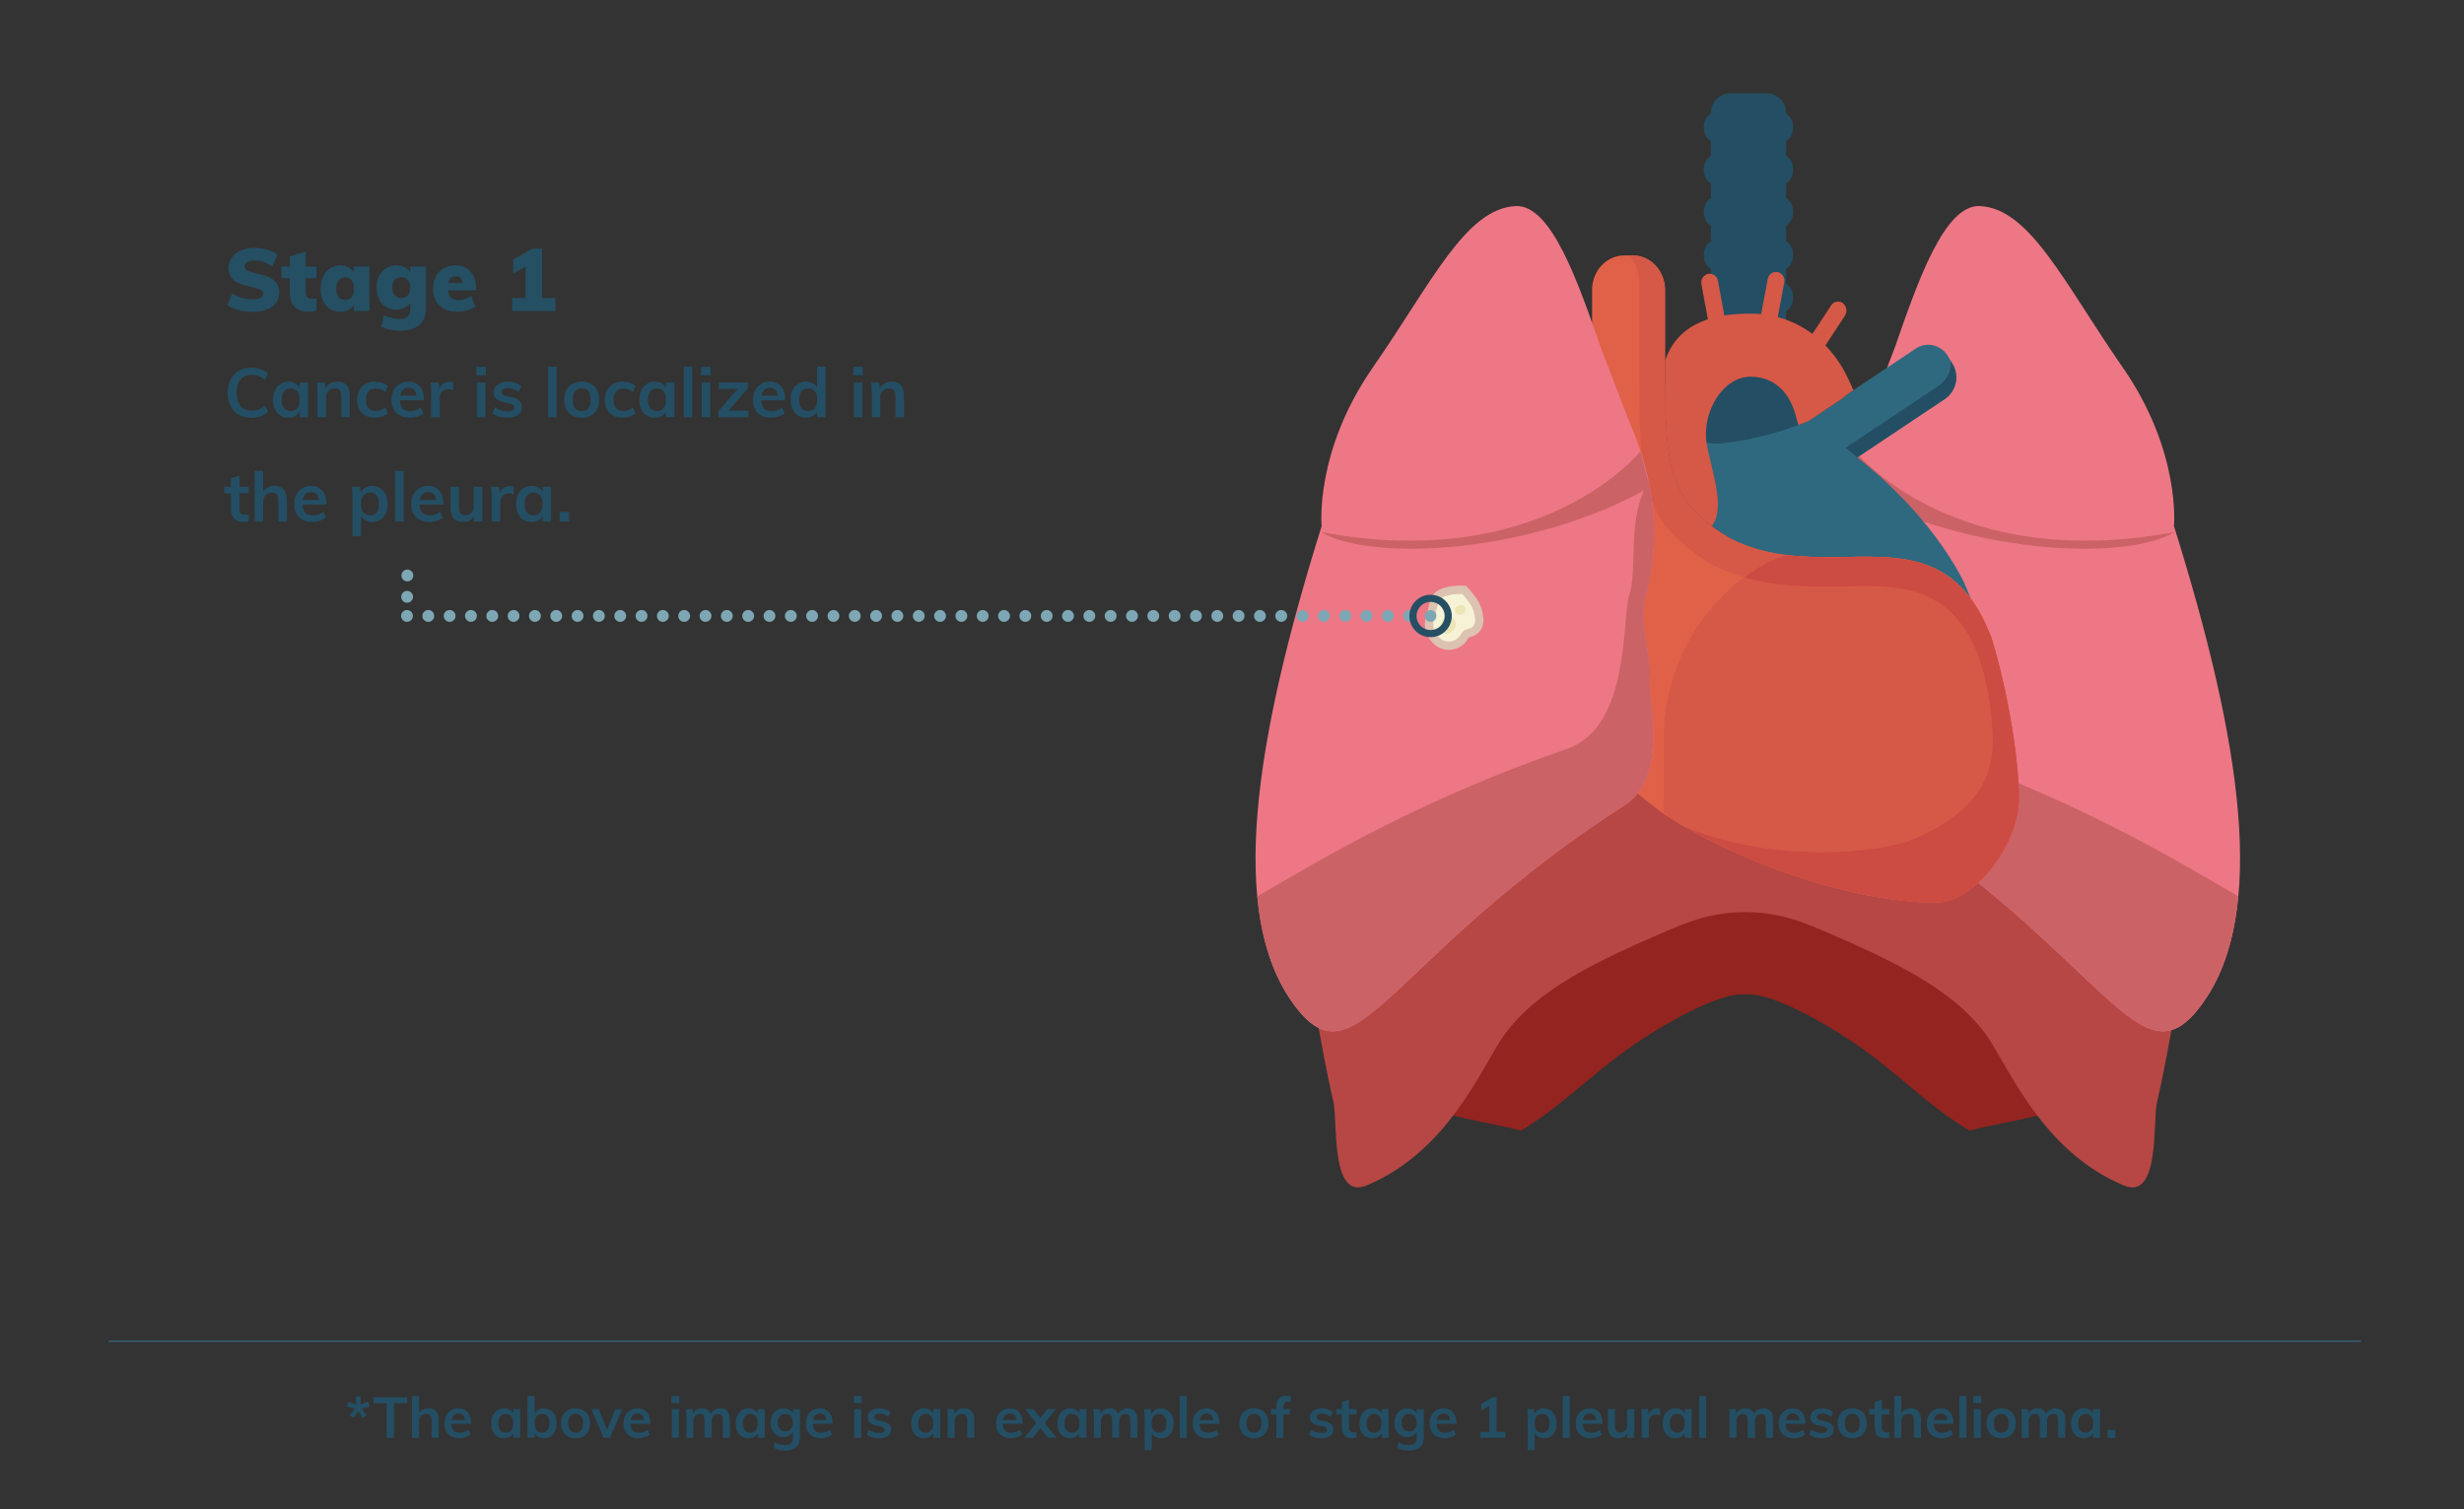 <svg xmlns="http://www.w3.org/2000/svg" id="Layer_1" x="0" y="0" viewBox="0 0 1040 637" xml:space="preserve"><rect x="0" y="0" width="1040" height="637" fill="#333333" stroke="none"/> <style> .st0{fill:#244e63}.st2{fill:#254f63}.st3{fill:#7da7b5}.st6{fill:#ed7785}.st7{fill:#cb6266}.st8{fill:#d65847}.st14{fill:#ece5b6} </style> <path class="st0" d="m149.306 598.544-1.704-1.248 2.208-2.712-3.407-.937.672-2.016 3.264 1.248-.168-3.504h2.112l-.168 3.479 3.288-1.224.647 2.016-3.384.912 2.208 2.736-1.729 1.248-1.92-2.929-1.919 2.931zM163.172 606.848v-14.544h-5.568v-2.544h14.28v2.544h-5.593v14.544h-3.119zM185.167 599.407v7.44h-3v-7.296c0-.96-.185-1.66-.552-2.101-.368-.439-.937-.659-1.704-.659-.912 0-1.648.292-2.208.876-.561.584-.84 1.355-.84 2.315v6.864h-2.977v-17.664h2.977v7.296c.415-.655.968-1.164 1.655-1.523.688-.36 1.456-.54 2.305-.54 2.895.001 4.344 1.665 4.344 4.992zM198.858 600.943h-8.353c.064 1.296.388 2.253.973 2.868.584.616 1.451.924 2.604.924 1.328 0 2.56-.432 3.696-1.296l.864 2.064c-.576.464-1.284.836-2.124 1.116-.841.279-1.692.42-2.557.42-1.983 0-3.544-.561-4.68-1.681-1.137-1.119-1.704-2.655-1.704-4.607 0-1.232.248-2.328.744-3.288s1.191-1.708 2.088-2.244c.896-.536 1.912-.804 3.048-.804 1.664 0 2.979.54 3.948 1.62.968 1.079 1.452 2.563 1.452 4.451v.457zm-7.284-3.66c-.504.473-.828 1.156-.972 2.053h5.64c-.096-.912-.372-1.6-.828-2.064-.456-.464-1.084-.696-1.884-.696-.801-.001-1.452.235-1.956.707zM219.569 594.727v12.12h-2.951v-1.944c-.369.672-.896 1.196-1.584 1.572-.688.376-1.473.564-2.353.564-1.056 0-1.992-.256-2.808-.769-.816-.512-1.448-1.239-1.896-2.184s-.672-2.04-.672-3.288.229-2.355.684-3.324c.456-.968 1.093-1.72 1.908-2.256.816-.536 1.744-.804 2.784-.804.88 0 1.664.188 2.353.563.688.376 1.215.9 1.584 1.572v-1.824h2.951zm-3.768 8.928c.544-.688.816-1.655.816-2.903 0-1.28-.272-2.265-.816-2.952s-1.32-1.032-2.328-1.032c-.992 0-1.764.356-2.316 1.068-.552.712-.827 1.7-.827 2.964 0 1.248.275 2.208.827 2.88.553.672 1.332 1.008 2.341 1.008.991-.001 1.759-.344 2.303-1.033zM232.397 595.195c.808.521 1.436 1.253 1.884 2.196.448.944.673 2.04.673 3.288s-.229 2.356-.685 3.324-1.088 1.716-1.896 2.244c-.809.527-1.732.792-2.772.792-.896 0-1.692-.192-2.388-.576-.696-.384-1.221-.92-1.572-1.608v1.992h-2.952v-17.664h2.977v7.368c.367-.672.896-1.196 1.584-1.572.688-.376 1.472-.563 2.352-.563 1.055 0 1.988.26 2.795.779zm-1.284 8.437c.544-.704.816-1.688.816-2.952 0-1.248-.272-2.212-.816-2.892-.544-.681-1.319-1.021-2.328-1.021-1.008 0-1.784.345-2.327 1.032-.545.688-.816 1.664-.816 2.928 0 1.28.271 2.26.816 2.94.543.68 1.327 1.02 2.352 1.02.991 0 1.759-.351 2.303-1.055zM239.708 606.271c-.936-.512-1.656-1.244-2.16-2.196-.504-.951-.756-2.067-.756-3.348 0-1.279.252-2.396.756-3.348s1.225-1.684 2.16-2.196c.936-.512 2.02-.768 3.252-.768 1.216 0 2.288.256 3.216.768.928.513 1.645 1.244 2.148 2.196s.756 2.068.756 3.348c0 1.28-.252 2.396-.756 3.348s-1.221 1.685-2.148 2.196c-.928.513-2 .769-3.216.769-1.233 0-2.317-.256-3.252-.769zm5.568-2.58c.535-.663.804-1.651.804-2.964 0-1.296-.272-2.283-.816-2.964-.544-.68-1.312-1.02-2.304-1.02-1.008 0-1.784.34-2.328 1.02-.544.681-.815 1.668-.815 2.964 0 1.312.268 2.301.804 2.964.536.664 1.308.996 2.315.996 1.024 0 1.804-.332 2.34-.996zM259.743 594.752h2.976l-5.304 12.096h-2.616l-5.231-12.096h3.144l3.48 8.688 3.551-8.688zM274.451 600.943h-8.353c.064 1.296.388 2.253.973 2.868.584.616 1.451.924 2.604.924 1.328 0 2.56-.432 3.696-1.296l.864 2.064c-.576.464-1.284.836-2.124 1.116-.841.279-1.692.42-2.557.42-1.983 0-3.544-.561-4.68-1.681-1.137-1.119-1.704-2.655-1.704-4.607 0-1.232.248-2.328.744-3.288s1.191-1.708 2.088-2.244c.896-.536 1.912-.804 3.048-.804 1.664 0 2.979.54 3.948 1.62.968 1.079 1.452 2.563 1.452 4.451v.457zm-7.284-3.66c-.504.473-.828 1.156-.972 2.053h5.64c-.096-.912-.372-1.6-.828-2.064-.456-.464-1.084-.696-1.884-.696-.801-.001-1.452.235-1.956.707zM283.379 589.231h3.336v2.952h-3.336v-2.952zm.191 17.617v-12.12h2.977v12.12h-2.977zM307.072 595.651c.672.824 1.008 2.076 1.008 3.756v7.44h-3v-7.344c0-.96-.155-1.652-.468-2.076-.312-.424-.828-.636-1.548-.636-.832 0-1.484.292-1.956.876s-.708 1.388-.708 2.412v6.768h-3v-7.344c0-.944-.164-1.632-.492-2.064-.328-.432-.844-.647-1.548-.647-.832 0-1.488.292-1.968.876-.48.584-.72 1.388-.72 2.412v6.768h-2.977v-8.688c0-1.279-.063-2.424-.191-3.432h2.808l.216 1.92c.352-.72.86-1.271 1.524-1.656.663-.384 1.428-.575 2.292-.575 1.855 0 3.063.768 3.624 2.304.384-.72.932-1.284 1.644-1.692.712-.407 1.508-.611 2.388-.611 1.376-.002 2.4.41 3.072 1.233zM322.798 594.727v12.12h-2.951v-1.944c-.369.672-.896 1.196-1.584 1.572-.688.376-1.473.564-2.353.564-1.056 0-1.992-.256-2.808-.769-.816-.512-1.448-1.239-1.896-2.184s-.672-2.04-.672-3.288.229-2.355.684-3.324c.456-.968 1.093-1.72 1.908-2.256.816-.536 1.744-.804 2.784-.804.88 0 1.664.188 2.353.563.688.376 1.215.9 1.584 1.572v-1.824h2.951zm-3.768 8.928c.544-.688.816-1.655.816-2.903 0-1.28-.272-2.265-.816-2.952s-1.32-1.032-2.328-1.032c-.992 0-1.764.356-2.316 1.068-.552.712-.827 1.7-.827 2.964 0 1.248.275 2.208.827 2.88.553.672 1.332 1.008 2.341 1.008.99-.001 1.759-.344 2.303-1.033zM337.658 594.727v11.736c0 1.888-.52 3.319-1.56 4.296-1.04.976-2.568 1.464-4.584 1.464-1.872 0-3.521-.393-4.944-1.176l.48-2.28c1.472.769 2.936 1.152 4.392 1.152 2.16 0 3.24-1.072 3.24-3.216v-2.4c-.368.656-.904 1.188-1.608 1.596s-1.496.612-2.376.612c-1.056 0-1.996-.252-2.819-.756-.824-.504-1.465-1.216-1.921-2.136-.455-.92-.684-1.973-.684-3.156 0-1.185.229-2.236.684-3.156.456-.92 1.097-1.632 1.921-2.136.823-.504 1.764-.756 2.819-.756.896 0 1.692.188 2.389.563.695.376 1.228.9 1.596 1.572v-1.824h2.975zm-3.828 8.449c.568-.656.853-1.561.853-2.712 0-1.152-.28-2.056-.84-2.712-.561-.656-1.345-.984-2.353-.984-.992 0-1.772.328-2.34.984-.568.656-.852 1.56-.852 2.712 0 1.151.283 2.056.852 2.712.567.656 1.348.983 2.34.983s1.772-.327 2.34-.983zM351.414 600.943h-8.353c.064 1.296.388 2.253.973 2.868.584.616 1.451.924 2.604.924 1.328 0 2.56-.432 3.696-1.296l.864 2.064c-.576.464-1.284.836-2.124 1.116-.841.279-1.692.42-2.557.42-1.983 0-3.544-.561-4.68-1.681-1.137-1.119-1.704-2.655-1.704-4.607 0-1.232.248-2.328.744-3.288s1.191-1.708 2.088-2.244c.896-.536 1.912-.804 3.048-.804 1.664 0 2.979.54 3.948 1.62.968 1.079 1.452 2.563 1.452 4.451v.457zm-7.284-3.66c-.504.473-.828 1.156-.972 2.053h5.64c-.096-.912-.372-1.6-.828-2.064-.456-.464-1.084-.696-1.884-.696-.801-.001-1.453.235-1.956.707zM360.34 589.231h3.336v2.952h-3.336v-2.952zm.192 17.617v-12.12h2.977v12.12h-2.977zM365.86 605.504l.84-2.112c1.296.96 2.776 1.44 4.44 1.44.72 0 1.275-.12 1.668-.36.392-.24.588-.576.588-1.008 0-.368-.136-.66-.408-.876s-.736-.404-1.392-.564l-2.017-.456c-2.208-.479-3.312-1.607-3.312-3.384 0-.735.208-1.388.624-1.956.416-.567 1-1.012 1.752-1.332.752-.319 1.624-.479 2.616-.479.863 0 1.695.132 2.496.396.8.264 1.504.645 2.111 1.14l-.888 2.04c-1.216-.896-2.464-1.344-3.744-1.344-.688 0-1.224.129-1.607.384-.385.257-.576.608-.576 1.057 0 .352.115.632.348.84.231.208.628.384 1.188.528l2.063.456c1.2.271 2.076.691 2.628 1.26s.828 1.308.828 2.22c0 1.12-.448 2.008-1.344 2.664-.896.656-2.12.984-3.672.984-2.19-.002-3.934-.515-5.23-1.538zM396.843 594.727v12.12h-2.951v-1.944c-.369.672-.896 1.196-1.584 1.572-.688.376-1.473.564-2.353.564-1.056 0-1.992-.256-2.808-.769-.816-.512-1.448-1.239-1.896-2.184s-.672-2.04-.672-3.288.229-2.355.684-3.324c.456-.968 1.093-1.72 1.908-2.256.816-.536 1.744-.804 2.784-.804.88 0 1.664.188 2.353.563.688.376 1.215.9 1.584 1.572v-1.824h2.951zm-3.767 8.928c.544-.688.816-1.655.816-2.903 0-1.28-.272-2.265-.816-2.952s-1.32-1.032-2.328-1.032c-.992 0-1.764.356-2.316 1.068-.552.712-.827 1.7-.827 2.964 0 1.248.275 2.208.827 2.88.553.672 1.332 1.008 2.341 1.008.99-.001 1.759-.344 2.303-1.033zM411.262 599.407v7.44h-3v-7.296c0-.96-.185-1.66-.552-2.101-.368-.439-.937-.659-1.704-.659-.912 0-1.648.292-2.208.876-.561.584-.84 1.355-.84 2.315v6.864h-2.977v-8.688c0-1.279-.063-2.424-.191-3.432h2.808l.216 1.992c.416-.735.98-1.304 1.692-1.704.712-.399 1.516-.6 2.412-.6 2.896.002 4.344 1.666 4.344 4.993zM431.637 600.943h-8.353c.064 1.296.388 2.253.973 2.868.584.616 1.451.924 2.604.924 1.328 0 2.56-.432 3.696-1.296l.864 2.064c-.576.464-1.284.836-2.124 1.116-.841.279-1.692.42-2.557.42-1.983 0-3.544-.561-4.68-1.681-1.137-1.119-1.704-2.655-1.704-4.607 0-1.232.248-2.328.744-3.288s1.191-1.708 2.088-2.244c.896-.536 1.912-.804 3.048-.804 1.664 0 2.979.54 3.948 1.62.968 1.079 1.452 2.563 1.452 4.451v.457zm-7.284-3.66c-.504.473-.828 1.156-.972 2.053h5.64c-.096-.912-.372-1.6-.828-2.064-.456-.464-1.084-.696-1.884-.696-.801-.001-1.452.235-1.956.707zM440.918 600.607l5.088 6.24h-3.576l-3.264-4.104-3.265 4.104h-3.552l5.088-6.24-4.775-5.88h3.552l2.952 3.769 2.952-3.769h3.575l-4.775 5.88zM458.554 594.727v12.12h-2.951v-1.944c-.369.672-.896 1.196-1.584 1.572-.688.376-1.473.564-2.353.564-1.056 0-1.992-.256-2.808-.769-.816-.512-1.448-1.239-1.896-2.184s-.672-2.04-.672-3.288.229-2.355.684-3.324c.456-.968 1.093-1.72 1.908-2.256.816-.536 1.744-.804 2.784-.804.88 0 1.664.188 2.353.563.688.376 1.215.9 1.584 1.572v-1.824h2.951zm-3.767 8.928c.544-.688.816-1.655.816-2.903 0-1.28-.272-2.265-.816-2.952s-1.32-1.032-2.328-1.032c-.992 0-1.764.356-2.316 1.068-.552.712-.827 1.7-.827 2.964 0 1.248.275 2.208.827 2.88.553.672 1.332 1.008 2.341 1.008.99-.001 1.759-.344 2.303-1.033zM479.069 595.651c.672.824 1.008 2.076 1.008 3.756v7.44h-3v-7.344c0-.96-.155-1.652-.468-2.076-.312-.424-.828-.636-1.548-.636-.832 0-1.484.292-1.956.876s-.708 1.388-.708 2.412v6.768h-3v-7.344c0-.944-.164-1.632-.492-2.064-.328-.432-.844-.647-1.548-.647-.832 0-1.488.292-1.968.876-.48.584-.72 1.388-.72 2.412v6.768h-2.977v-8.688c0-1.279-.063-2.424-.191-3.432h2.808l.216 1.92c.352-.72.86-1.271 1.524-1.656.663-.384 1.428-.575 2.292-.575 1.855 0 3.063.768 3.624 2.304.384-.72.932-1.284 1.644-1.692.712-.407 1.508-.611 2.388-.611 1.376-.002 2.4.41 3.072 1.233zM492.806 595.22c.808.536 1.439 1.288 1.896 2.256.456.969.685 2.076.685 3.324s-.225 2.344-.673 3.288-1.076 1.672-1.884 2.184c-.808.513-1.74.769-2.796.769-.88 0-1.664-.188-2.352-.564-.688-.376-1.217-.9-1.584-1.572v7.128h-2.977v-13.872c0-1.279-.063-2.424-.191-3.432h2.808l.24 2.088c.319-.752.84-1.34 1.56-1.764s1.552-.636 2.496-.636c1.04-.001 1.964.266 2.772.803zm-1.26 8.46c.544-.672.816-1.632.816-2.88 0-1.264-.272-2.252-.816-2.964s-1.312-1.068-2.304-1.068c-1.024 0-1.809.345-2.352 1.032-.545.688-.816 1.672-.816 2.952 0 1.264.271 2.235.816 2.916.543.68 1.319 1.02 2.327 1.02 1.009-.001 1.785-.337 2.329-1.008zM497.913 606.848v-17.664h2.977v17.664h-2.977zM514.684 600.943h-8.353c.064 1.296.388 2.253.973 2.868.584.616 1.451.924 2.604.924 1.328 0 2.56-.432 3.696-1.296l.864 2.064c-.576.464-1.284.836-2.124 1.116-.841.279-1.692.42-2.557.42-1.983 0-3.544-.561-4.68-1.681-1.137-1.119-1.704-2.655-1.704-4.607 0-1.232.248-2.328.744-3.288s1.191-1.708 2.088-2.244c.896-.536 1.912-.804 3.048-.804 1.664 0 2.979.54 3.948 1.62.968 1.079 1.452 2.563 1.452 4.451v.457zm-7.284-3.66c-.504.473-.828 1.156-.972 2.053h5.64c-.096-.912-.372-1.6-.828-2.064-.456-.464-1.084-.696-1.884-.696-.801-.001-1.452.235-1.956.707zM526.047 606.271c-.936-.512-1.656-1.244-2.16-2.196-.504-.951-.756-2.067-.756-3.348 0-1.279.252-2.396.756-3.348s1.225-1.684 2.16-2.196c.936-.512 2.02-.768 3.252-.768 1.216 0 2.288.256 3.216.768.928.513 1.645 1.244 2.148 2.196s.756 2.068.756 3.348c0 1.28-.252 2.396-.756 3.348s-1.221 1.685-2.148 2.196c-.928.513-2 .769-3.216.769-1.232 0-2.316-.256-3.252-.769zm5.569-2.58c.535-.663.804-1.651.804-2.964 0-1.296-.272-2.283-.816-2.964-.544-.68-1.312-1.02-2.304-1.02-1.008 0-1.784.34-2.328 1.02-.544.681-.815 1.668-.815 2.964 0 1.312.268 2.301.804 2.964.536.664 1.308.996 2.315.996 1.023 0 1.804-.332 2.34-.996zM541.71 593.695v1.032h2.712v2.256h-2.712v9.864h-3v-9.864h-2.304v-2.256h2.304v-1.176c0-1.44.364-2.548 1.092-3.324.729-.775 1.772-1.164 3.133-1.164.751 0 1.384.096 1.896.288v2.376c-.448-.111-.84-.168-1.176-.168-1.297 0-1.945.712-1.945 2.136zM552.509 605.504l.84-2.112c1.296.96 2.776 1.44 4.44 1.44.72 0 1.275-.12 1.668-.36.392-.24.588-.576.588-1.008 0-.368-.136-.66-.408-.876s-.736-.404-1.392-.564l-2.017-.456c-2.208-.479-3.312-1.607-3.312-3.384 0-.735.208-1.388.624-1.956.416-.567 1-1.012 1.752-1.332.752-.319 1.624-.479 2.616-.479.863 0 1.695.132 2.496.396.8.264 1.504.645 2.111 1.14l-.888 2.04c-1.216-.896-2.464-1.344-3.744-1.344-.688 0-1.224.129-1.607.384-.385.257-.576.608-.576 1.057 0 .352.115.632.348.84.231.208.628.384 1.188.528l2.063.456c1.2.271 2.076.691 2.628 1.26s.828 1.308.828 2.22c0 1.12-.448 2.008-1.344 2.664-.896.656-2.12.984-3.672.984-2.19-.002-3.934-.515-5.23-1.538zM569.365 596.983v5.424c0 1.425.663 2.137 1.992 2.137.367 0 .768-.064 1.199-.192v2.376c-.527.192-1.168.288-1.92.288-1.376 0-2.432-.384-3.168-1.152-.736-.768-1.104-1.872-1.104-3.312v-5.568h-2.328v-2.256h2.328v-2.952l3-1.008v3.96h3.216v2.256h-3.215zM586.08 594.727v12.12h-2.951v-1.944c-.369.672-.896 1.196-1.584 1.572-.688.376-1.473.564-2.353.564-1.056 0-1.992-.256-2.808-.769-.816-.512-1.448-1.239-1.896-2.184s-.672-2.04-.672-3.288.229-2.355.684-3.324c.456-.968 1.093-1.72 1.908-2.256.816-.536 1.744-.804 2.784-.804.88 0 1.664.188 2.353.563.688.376 1.215.9 1.584 1.572v-1.824h2.951zm-3.768 8.928c.544-.688.816-1.655.816-2.903 0-1.28-.272-2.265-.816-2.952s-1.32-1.032-2.328-1.032c-.992 0-1.764.356-2.316 1.068-.552.712-.827 1.7-.827 2.964 0 1.248.275 2.208.827 2.88.553.672 1.332 1.008 2.341 1.008.991-.001 1.759-.344 2.303-1.033zM600.94 594.727v11.736c0 1.888-.52 3.319-1.56 4.296-1.04.976-2.568 1.464-4.584 1.464-1.872 0-3.521-.393-4.944-1.176l.48-2.28c1.472.769 2.936 1.152 4.392 1.152 2.16 0 3.24-1.072 3.24-3.216v-2.4c-.368.656-.904 1.188-1.608 1.596s-1.496.612-2.376.612c-1.056 0-1.996-.252-2.819-.756-.824-.504-1.465-1.216-1.921-2.136-.455-.92-.684-1.973-.684-3.156 0-1.185.229-2.236.684-3.156.456-.92 1.097-1.632 1.921-2.136.823-.504 1.764-.756 2.819-.756.896 0 1.692.188 2.389.563.695.376 1.228.9 1.596 1.572v-1.824h2.975zm-3.828 8.449c.568-.656.853-1.561.853-2.712 0-1.152-.28-2.056-.84-2.712-.561-.656-1.345-.984-2.353-.984-.992 0-1.772.328-2.34.984-.568.656-.852 1.56-.852 2.712 0 1.151.283 2.056.852 2.712.567.656 1.348.983 2.34.983s1.773-.327 2.34-.983zM614.697 600.943h-8.353c.064 1.296.388 2.253.973 2.868.584.616 1.451.924 2.604.924 1.328 0 2.56-.432 3.696-1.296l.864 2.064c-.576.464-1.284.836-2.124 1.116-.841.279-1.692.42-2.557.42-1.983 0-3.544-.561-4.68-1.681-1.137-1.119-1.704-2.655-1.704-4.607 0-1.232.248-2.328.744-3.288s1.191-1.708 2.088-2.244c.896-.536 1.912-.804 3.048-.804 1.664 0 2.979.54 3.948 1.62.968 1.079 1.452 2.563 1.452 4.451v.457zm-7.284-3.66c-.504.473-.828 1.156-.972 2.053h5.64c-.096-.912-.372-1.6-.828-2.064-.456-.464-1.084-.696-1.884-.696-.801-.001-1.452.235-1.956.707zM631.687 604.328h3.72v2.52h-10.535v-2.52h3.743v-11.017l-3.479 2.088v-2.76l4.752-2.88h1.8v14.569zM654.474 595.22c.808.536 1.439 1.288 1.896 2.256.456.969.685 2.076.685 3.324s-.225 2.344-.673 3.288-1.076 1.672-1.884 2.184c-.808.513-1.74.769-2.796.769-.88 0-1.664-.188-2.352-.564-.688-.376-1.217-.9-1.584-1.572v7.128h-2.977v-13.872c0-1.279-.063-2.424-.191-3.432h2.808l.24 2.088c.319-.752.84-1.34 1.56-1.764s1.552-.636 2.496-.636c1.04-.001 1.964.266 2.772.803zm-1.26 8.46c.544-.672.816-1.632.816-2.88 0-1.264-.272-2.252-.816-2.964s-1.312-1.068-2.304-1.068c-1.024 0-1.809.345-2.352 1.032-.545.688-.816 1.672-.816 2.952 0 1.264.271 2.235.816 2.916.543.68 1.319 1.02 2.327 1.02 1.009-.001 1.785-.337 2.329-1.008zM659.581 606.848v-17.664h2.977v17.664h-2.977zM676.352 600.943H668c.064 1.296.388 2.253.973 2.868.584.616 1.451.924 2.604.924 1.328 0 2.56-.432 3.696-1.296l.864 2.064c-.576.464-1.284.836-2.124 1.116-.841.279-1.692.42-2.557.42-1.983 0-3.544-.561-4.68-1.681-1.137-1.119-1.704-2.655-1.704-4.607 0-1.232.248-2.328.744-3.288s1.191-1.708 2.088-2.244c.896-.536 1.912-.804 3.048-.804 1.664 0 2.979.54 3.948 1.62.968 1.079 1.452 2.563 1.452 4.451v.457zm-7.284-3.66c-.504.473-.828 1.156-.972 2.053h5.64c-.096-.912-.372-1.6-.828-2.064-.456-.464-1.084-.696-1.884-.696-.801-.001-1.452.235-1.956.707zM689.81 594.727v12.12h-2.928v-1.872c-.384.672-.896 1.185-1.536 1.536s-1.376.528-2.208.528c-2.96 0-4.44-1.664-4.44-4.992v-7.32h2.977v7.344c0 .881.18 1.528.54 1.944.359.416.916.624 1.668.624.88 0 1.584-.288 2.112-.864.527-.576.792-1.344.792-2.304v-6.744h3.023zM700.677 594.632l-.024 2.735c-.512-.207-1.04-.312-1.584-.312-1.024 0-1.804.296-2.34.888-.536.593-.804 1.377-.804 2.353v6.552h-2.977v-8.688c0-1.279-.063-2.424-.191-3.432h2.808l.24 2.136c.304-.783.783-1.384 1.439-1.8s1.4-.624 2.232-.624c.465-.001.865.064 1.201.192zM714.028 594.727v12.12h-2.951v-1.944c-.369.672-.896 1.196-1.584 1.572-.688.376-1.473.564-2.353.564-1.056 0-1.992-.256-2.808-.769-.816-.512-1.448-1.239-1.896-2.184s-.672-2.04-.672-3.288.229-2.355.684-3.324c.456-.968 1.093-1.72 1.908-2.256.816-.536 1.744-.804 2.784-.804.88 0 1.664.188 2.353.563.688.376 1.215.9 1.584 1.572v-1.824h2.951zm-3.768 8.928c.544-.688.816-1.655.816-2.903 0-1.28-.272-2.265-.816-2.952s-1.32-1.032-2.328-1.032c-.992 0-1.764.356-2.316 1.068-.552.712-.827 1.7-.827 2.964 0 1.248.275 2.208.827 2.88.553.672 1.332 1.008 2.341 1.008.991-.001 1.759-.344 2.303-1.033zM717.145 606.848v-17.664h2.977v17.664h-2.977zM747.36 595.651c.672.824 1.008 2.076 1.008 3.756v7.44h-3v-7.344c0-.96-.155-1.652-.468-2.076-.312-.424-.828-.636-1.548-.636-.832 0-1.484.292-1.956.876s-.708 1.388-.708 2.412v6.768h-3v-7.344c0-.944-.164-1.632-.492-2.064-.328-.432-.844-.647-1.548-.647-.832 0-1.488.292-1.968.876-.48.584-.72 1.388-.72 2.412v6.768h-2.977v-8.688c0-1.279-.063-2.424-.191-3.432h2.808l.216 1.92c.352-.72.86-1.271 1.524-1.656.663-.384 1.428-.575 2.292-.575 1.855 0 3.063.768 3.624 2.304.384-.72.932-1.284 1.644-1.692.712-.407 1.508-.611 2.388-.611 1.376-.002 2.4.41 3.072 1.233zM762.061 600.943h-8.353c.064 1.296.388 2.253.973 2.868.584.616 1.451.924 2.604.924 1.328 0 2.56-.432 3.696-1.296l.864 2.064c-.576.464-1.284.836-2.124 1.116-.841.279-1.692.42-2.557.42-1.983 0-3.544-.561-4.68-1.681-1.137-1.119-1.704-2.655-1.704-4.607 0-1.232.248-2.328.744-3.288s1.191-1.708 2.088-2.244c.896-.536 1.912-.804 3.048-.804 1.664 0 2.979.54 3.948 1.62.968 1.079 1.452 2.563 1.452 4.451v.457zm-7.284-3.66c-.504.473-.828 1.156-.972 2.053h5.64c-.096-.912-.372-1.6-.828-2.064-.456-.464-1.084-.696-1.884-.696-.801-.001-1.452.235-1.956.707zM763.692 605.504l.84-2.112c1.296.96 2.776 1.44 4.44 1.44.72 0 1.275-.12 1.668-.36.392-.24.588-.576.588-1.008 0-.368-.136-.66-.408-.876s-.736-.404-1.392-.564l-2.017-.456c-2.208-.479-3.312-1.607-3.312-3.384 0-.735.208-1.388.624-1.956.416-.567 1-1.012 1.752-1.332.752-.319 1.624-.479 2.616-.479.863 0 1.695.132 2.496.396.8.264 1.504.645 2.111 1.14l-.888 2.04c-1.216-.896-2.464-1.344-3.744-1.344-.688 0-1.224.129-1.607.384-.385.257-.576.608-.576 1.057 0 .352.115.632.348.84.231.208.628.384 1.188.528l2.063.456c1.2.271 2.076.691 2.628 1.26s.828 1.308.828 2.22c0 1.12-.448 2.008-1.344 2.664-.896.656-2.12.984-3.672.984-2.19-.002-3.934-.515-5.23-1.538zM778.584 606.271c-.936-.512-1.656-1.244-2.16-2.196-.504-.951-.756-2.067-.756-3.348 0-1.279.252-2.396.756-3.348s1.225-1.684 2.16-2.196c.936-.512 2.02-.768 3.252-.768 1.216 0 2.288.256 3.216.768.928.513 1.645 1.244 2.148 2.196s.756 2.068.756 3.348c0 1.28-.252 2.396-.756 3.348s-1.221 1.685-2.148 2.196c-.928.513-2 .769-3.216.769-1.233 0-2.317-.256-3.252-.769zm5.568-2.58c.535-.663.804-1.651.804-2.964 0-1.296-.272-2.283-.816-2.964-.544-.68-1.312-1.02-2.304-1.02-1.008 0-1.784.34-2.328 1.02-.544.681-.815 1.668-.815 2.964 0 1.312.268 2.301.804 2.964.536.664 1.308.996 2.315.996 1.024 0 1.804-.332 2.34-.996zM794.27 596.983v5.424c0 1.425.663 2.137 1.992 2.137.367 0 .768-.064 1.199-.192v2.376c-.527.192-1.168.288-1.92.288-1.376 0-2.432-.384-3.168-1.152-.736-.768-1.104-1.872-1.104-3.312v-5.568h-2.328v-2.256h2.328v-2.952l3-1.008v3.96h3.216v2.256h-3.215zM810.82 599.407v7.44h-3v-7.296c0-.96-.185-1.66-.552-2.101-.368-.439-.937-.659-1.704-.659-.912 0-1.648.292-2.208.876-.561.584-.84 1.355-.84 2.315v6.864h-2.977v-17.664h2.977v7.296c.415-.655.968-1.164 1.655-1.523.688-.36 1.456-.54 2.305-.54 2.896.001 4.344 1.665 4.344 4.992zM824.511 600.943h-8.353c.064 1.296.388 2.253.973 2.868.584.616 1.451.924 2.604.924 1.328 0 2.56-.432 3.696-1.296l.864 2.064c-.576.464-1.284.836-2.124 1.116-.841.279-1.692.42-2.557.42-1.983 0-3.544-.561-4.68-1.681-1.137-1.119-1.704-2.655-1.704-4.607 0-1.232.248-2.328.744-3.288s1.191-1.708 2.088-2.244c.896-.536 1.912-.804 3.048-.804 1.664 0 2.979.54 3.948 1.62.968 1.079 1.452 2.563 1.452 4.451v.457zm-7.284-3.66c-.504.473-.828 1.156-.972 2.053h5.64c-.096-.912-.372-1.6-.828-2.064-.456-.464-1.084-.696-1.884-.696-.801-.001-1.452.235-1.956.707zM827.002 606.848v-17.664h2.977v17.664h-2.977zM832.925 589.231h3.336v2.952h-3.336v-2.952zm.192 17.617v-12.12h2.977v12.12h-2.977zM841.468 606.271c-.936-.512-1.656-1.244-2.16-2.196-.504-.951-.756-2.067-.756-3.348 0-1.279.252-2.396.756-3.348s1.225-1.684 2.16-2.196c.936-.512 2.02-.768 3.252-.768 1.216 0 2.288.256 3.216.768.928.513 1.645 1.244 2.148 2.196s.756 2.068.756 3.348c0 1.28-.252 2.396-.756 3.348s-1.221 1.685-2.148 2.196c-.928.513-2 .769-3.216.769-1.232 0-2.316-.256-3.252-.769zm5.569-2.58c.535-.663.804-1.651.804-2.964 0-1.296-.272-2.283-.816-2.964-.544-.68-1.312-1.02-2.304-1.02-1.008 0-1.784.34-2.328 1.02-.544.681-.815 1.668-.815 2.964 0 1.312.268 2.301.804 2.964.536.664 1.308.996 2.315.996 1.023 0 1.804-.332 2.34-.996zM870.676 595.651c.672.824 1.008 2.076 1.008 3.756v7.44h-3v-7.344c0-.96-.155-1.652-.468-2.076-.312-.424-.828-.636-1.548-.636-.832 0-1.484.292-1.956.876s-.708 1.388-.708 2.412v6.768h-3v-7.344c0-.944-.164-1.632-.492-2.064-.328-.432-.844-.647-1.548-.647-.832 0-1.488.292-1.968.876-.48.584-.72 1.388-.72 2.412v6.768H853.3v-8.688c0-1.279-.063-2.424-.191-3.432h2.808l.216 1.92c.352-.72.86-1.271 1.524-1.656.663-.384 1.428-.575 2.292-.575 1.855 0 3.063.768 3.624 2.304.384-.72.932-1.284 1.644-1.692.712-.407 1.508-.611 2.388-.611 1.375-.002 2.4.41 3.071 1.233zM886.4 594.727v12.12h-2.951v-1.944c-.369.672-.896 1.196-1.584 1.572-.688.376-1.473.564-2.353.564-1.056 0-1.992-.256-2.808-.769-.816-.512-1.448-1.239-1.896-2.184s-.672-2.04-.672-3.288.229-2.355.684-3.324c.456-.968 1.093-1.72 1.908-2.256.816-.536 1.744-.804 2.784-.804.88 0 1.664.188 2.353.563.688.376 1.215.9 1.584 1.572v-1.824h2.951zm-3.768 8.928c.544-.688.816-1.655.816-2.903 0-1.28-.272-2.265-.816-2.952s-1.32-1.032-2.328-1.032c-.992 0-1.764.356-2.316 1.068-.552.712-.827 1.7-.827 2.964 0 1.248.275 2.208.827 2.88.553.672 1.332 1.008 2.341 1.008.991-.001 1.76-.344 2.303-1.033zM889.533 603.487h3.359v3.36h-3.359v-3.36z"></path> <path d="M45.88 565.825h950.699v.5H45.88v-.5z" fill="#386a7f"></path> <path class="st2" d="M100.587 130.842c-1.925-.518-3.491-1.221-4.699-2.109l2.183-4.921c1.282.814 2.646 1.438 4.089 1.869 1.443.432 2.892.647 4.348.647 1.479 0 2.614-.204 3.403-.61.789-.407 1.185-.98 1.185-1.721 0-.666-.358-1.214-1.073-1.646-.716-.431-2.06-.857-4.033-1.276-2.491-.493-4.428-1.104-5.809-1.832-1.382-.728-2.35-1.584-2.904-2.572-.556-.986-.833-2.183-.833-3.589 0-1.603.456-3.052 1.369-4.347.912-1.295 2.195-2.306 3.848-3.034 1.652-.728 3.54-1.091 5.661-1.091 1.899 0 3.743.265 5.532.795 1.788.531 3.188 1.227 4.199 2.09l-2.146 4.921c-1.159-.814-2.381-1.437-3.663-1.868s-2.565-.648-3.848-.648c-1.258 0-2.27.241-3.034.722s-1.146 1.128-1.146 1.942c0 .444.135.814.406 1.11.271.296.777.586 1.518.869.74.284 1.85.586 3.33.907 2.392.518 4.273 1.141 5.643 1.869s2.337 1.579 2.904 2.553c.567.975.851 2.14.851 3.497 0 2.566-.999 4.582-2.997 6.049-1.998 1.468-4.81 2.202-8.436 2.202-1.976-.001-3.925-.26-5.848-.778zM133.59 125.958v5.069c-.913.37-2.072.555-3.478.555-2.541 0-4.472-.715-5.791-2.146-1.32-1.43-1.979-3.416-1.979-5.957v-6.068h-3.515v-4.921h3.515v-4.255l6.697-2.146v6.401h4.514v4.921h-4.514v6.068c0 .888.265 1.561.795 2.017.53.457 1.19.685 1.979.685.445-.001 1.037-.075 1.777-.223zM155.964 112.49v18.796h-6.586v-2.553c-.543.888-1.332 1.585-2.368 2.091s-2.171.758-3.404.758c-1.604 0-3.033-.394-4.292-1.184-1.258-.789-2.238-1.917-2.941-3.385-.703-1.467-1.054-3.164-1.054-5.087 0-1.948.356-3.675 1.072-5.18.716-1.504 1.702-2.676 2.96-3.515 1.259-.838 2.677-1.258 4.255-1.258 1.233 0 2.362.265 3.386.795 1.023.531 1.819 1.24 2.387 2.127v-2.405h6.585zm-7.548 12.876c.641-.814.962-1.985.962-3.515 0-1.554-.321-2.744-.962-3.57-.642-.826-1.554-1.24-2.738-1.24-1.159 0-2.072.426-2.738 1.277-.666.851-.999 2.053-.999 3.607 0 1.505.32 2.658.963 3.459.641.802 1.565 1.202 2.774 1.202 1.184.001 2.096-.406 2.738-1.22zM179.813 112.49v17.612c0 3.083-.925 5.433-2.774 7.048-1.851 1.616-4.563 2.424-8.141 2.424-3.059 0-5.71-.543-7.955-1.628l.999-4.884c1.11.493 2.251.882 3.423 1.166 1.171.283 2.275.426 3.312.426 1.529 0 2.657-.328 3.386-.98.728-.654 1.092-1.671 1.092-3.053v-2.775c-.617.814-1.45 1.505-2.498 2.072-1.049.568-2.164.851-3.349.851-1.604 0-3.04-.389-4.311-1.166s-2.263-1.874-2.979-3.293c-.716-1.418-1.072-3.064-1.072-4.939 0-1.85.356-3.484 1.072-4.902s1.708-2.522 2.979-3.312c1.271-.789 2.707-1.184 4.311-1.184 1.258 0 2.405.259 3.441.777s1.837 1.221 2.405 2.109v-2.368h6.659zm-7.658 12.117c.666-.777.999-1.855.999-3.237 0-1.332-.333-2.387-.999-3.164s-1.592-1.166-2.775-1.166-2.115.383-2.794 1.147c-.679.765-1.018 1.826-1.018 3.182 0 1.357.346 2.43 1.036 3.219s1.615 1.184 2.775 1.184c1.184.001 2.11-.387 2.776-1.165zM200.943 122.554H189.14c.123 1.456.542 2.504 1.258 3.145.716.642 1.764.962 3.146.962.937 0 1.874-.154 2.812-.462.938-.308 1.788-.734 2.554-1.276l1.701 4.44c-.938.691-2.071 1.233-3.403 1.628-1.332.394-2.664.592-3.996.592-2.146 0-4.009-.394-5.587-1.184-1.579-.789-2.788-1.917-3.626-3.385-.839-1.467-1.258-3.201-1.258-5.199 0-1.899.4-3.595 1.202-5.087.801-1.492 1.911-2.658 3.33-3.497 1.418-.838 3.04-1.258 4.865-1.258 1.776 0 3.33.395 4.662 1.184 1.332.79 2.355 1.918 3.071 3.385.715 1.468 1.072 3.176 1.072 5.125v.887zm-11.728-3.108h5.994c-.247-1.924-1.209-2.886-2.886-2.886-1.653 0-2.69.962-3.108 2.886zM228.767 125.773h5.697v5.513h-18.277v-5.513h5.661V112.49l-5.291 3.034v-5.957l8.14-4.625h4.07v20.831z"></path> <path class="st0" d="M100.797 175.052c-1.518-.87-2.683-2.103-3.494-3.697-.812-1.596-1.218-3.466-1.218-5.611 0-2.127.405-3.988 1.218-5.583.812-1.595 1.977-2.822 3.494-3.683s3.292-1.291 5.321-1.291c1.393 0 2.702.218 3.93.652 1.228.436 2.248 1.04 3.06 1.812l-1.218 2.727c-.928-.754-1.852-1.3-2.77-1.639-.919-.338-1.899-.508-2.943-.508-1.991 0-3.533.648-4.626 1.943-1.092 1.295-1.639 3.151-1.639 5.568 0 2.436.541 4.306 1.624 5.611 1.083 1.305 2.63 1.957 4.641 1.957 1.044 0 2.024-.169 2.943-.507.918-.339 1.842-.885 2.77-1.639l1.218 2.726c-.812.773-1.832 1.378-3.06 1.812-1.228.436-2.537.652-3.93.652-2.029.002-3.804-.432-5.321-1.302zM130.072 161.451v14.645h-3.566v-2.349c-.445.812-1.083 1.445-1.914 1.899s-1.779.682-2.842.682c-1.276 0-2.407-.31-3.394-.929-.985-.618-1.75-1.498-2.291-2.639s-.812-2.465-.812-3.973c0-1.509.275-2.847.826-4.017s1.319-2.078 2.306-2.727c.986-.647 2.107-.972 3.364-.972 1.062 0 2.011.228 2.842.682.831.455 1.469 1.088 1.914 1.899v-2.203h3.567zm-4.553 10.787c.657-.831.986-2.001.986-3.509 0-1.546-.329-2.735-.986-3.566s-1.595-1.247-2.812-1.247c-1.199 0-2.132.43-2.799 1.29s-1 2.055-1 3.582c0 1.508.333 2.668 1 3.479.667.812 1.609 1.218 2.827 1.218 1.199 0 2.127-.415 2.784-1.247zM147.645 167.105v8.99h-3.625v-8.816c0-1.159-.222-2.005-.667-2.537-.444-.531-1.131-.798-2.059-.798-1.102 0-1.991.354-2.668 1.059-.677.706-1.015 1.639-1.015 2.799v8.294h-3.597v-10.498c0-1.547-.077-2.929-.231-4.146h3.393l.261 2.406c.503-.889 1.185-1.575 2.045-2.059s1.832-.726 2.914-.726c3.499 0 5.249 2.012 5.249 6.032zM154.171 175.399c-1.121-.618-1.981-1.493-2.581-2.624-.599-1.131-.898-2.46-.898-3.987s.313-2.871.942-4.031c.628-1.16 1.518-2.063 2.668-2.712 1.15-.647 2.479-.972 3.987-.972 1.044 0 2.055.165 3.03.493.977.329 1.755.783 2.335 1.363l-1.015 2.552c-.619-.502-1.276-.884-1.973-1.146-.695-.261-1.382-.392-2.059-.392-1.315 0-2.34.411-3.074 1.232-.735.822-1.102 2.007-1.102 3.553 0 1.547.362 2.727 1.087 3.538.726.812 1.755 1.218 3.089 1.218.677 0 1.363-.135 2.059-.405.696-.271 1.354-.657 1.973-1.16l1.015 2.552c-.619.58-1.421 1.034-2.407 1.363-.985.328-2.021.493-3.103.493-1.527.001-2.852-.309-3.973-.928zM178.908 168.962h-10.092c.077 1.565.469 2.722 1.174 3.465.706.745 1.755 1.117 3.146 1.117 1.604 0 3.094-.522 4.467-1.566l1.044 2.494c-.696.561-1.552 1.011-2.566 1.349-1.016.338-2.045.508-3.089.508-2.397 0-4.282-.677-5.655-2.03s-2.059-3.209-2.059-5.568c0-1.488.3-2.812.898-3.973.6-1.16 1.44-2.063 2.523-2.712 1.082-.647 2.31-.972 3.683-.972 2.011 0 3.601.653 4.771 1.958s1.755 3.099 1.755 5.38v.55zm-8.802-4.423c-.608.57-1 1.397-1.174 2.479h6.814c-.116-1.102-.449-1.933-1-2.494-.552-.561-1.311-.841-2.277-.841s-1.754.286-2.363.856zM191.319 161.335l-.028 3.306c-.619-.251-1.257-.377-1.914-.377-1.237 0-2.18.358-2.828 1.073-.647.715-.971 1.663-.971 2.842v7.917h-3.597v-10.498c0-1.547-.077-2.929-.231-4.146h3.393l.29 2.58c.367-.946.947-1.672 1.74-2.175.792-.502 1.691-.754 2.697-.754.56-.001 1.044.078 1.449.232zM201.063 154.809h4.031v3.567h-4.031v-3.567zm.232 21.287v-14.645h3.597v14.645h-3.597zM207.906 174.472l1.016-2.552c1.565 1.16 3.354 1.74 5.364 1.74.87 0 1.542-.146 2.016-.436s.711-.696.711-1.218c0-.444-.165-.798-.493-1.059-.329-.261-.89-.488-1.682-.682l-2.437-.551c-2.668-.58-4.002-1.943-4.002-4.089 0-.89.251-1.678.754-2.363.503-.687 1.208-1.223 2.117-1.61.908-.386 1.962-.58 3.161-.58 1.044 0 2.049.16 3.016.479.967.319 1.817.779 2.553 1.378l-1.073 2.465c-1.47-1.082-2.978-1.624-4.524-1.624-.831 0-1.479.155-1.942.464-.465.31-.696.735-.696 1.276 0 .426.14.764.421 1.015.279.252.758.464 1.435.639l2.494.551c1.45.329 2.509.836 3.176 1.522s1.001 1.58 1.001 2.683c0 1.354-.542 2.426-1.624 3.219-1.083.793-2.562 1.189-4.438 1.189-2.65 0-4.758-.619-6.324-1.856zM231.337 176.096v-21.344h3.597v21.344h-3.597zM241.617 175.399c-1.131-.618-2.001-1.503-2.61-2.653-.608-1.15-.913-2.498-.913-4.045s.305-2.896.913-4.046c.609-1.15 1.479-2.034 2.61-2.653s2.44-.929 3.93-.929c1.469 0 2.765.31 3.886.929s1.986 1.503 2.596 2.653c.608 1.15.913 2.499.913 4.046s-.305 2.895-.913 4.045c-.609 1.15-1.475 2.035-2.596 2.653-1.121.619-2.417.929-3.886.929-1.49 0-2.799-.31-3.93-.929zm6.727-3.117c.647-.802.972-1.996.972-3.581 0-1.566-.329-2.76-.985-3.582-.658-.821-1.586-1.232-2.784-1.232-1.219 0-2.156.411-2.813 1.232-.657.822-.985 2.016-.985 3.582 0 1.585.323 2.779.971 3.581.647.803 1.581 1.203 2.799 1.203 1.236 0 2.178-.4 2.825-1.203zM258.741 175.399c-1.121-.618-1.981-1.493-2.581-2.624-.599-1.131-.898-2.46-.898-3.987s.313-2.871.942-4.031c.628-1.16 1.518-2.063 2.668-2.712 1.15-.647 2.479-.972 3.987-.972 1.044 0 2.055.165 3.03.493.977.329 1.755.783 2.335 1.363l-1.015 2.552c-.619-.502-1.276-.884-1.973-1.146-.695-.261-1.382-.392-2.059-.392-1.315 0-2.34.411-3.074 1.232-.735.822-1.102 2.007-1.102 3.553 0 1.547.362 2.727 1.087 3.538.726.812 1.755 1.218 3.089 1.218.677 0 1.363-.135 2.059-.405.696-.271 1.354-.657 1.973-1.16l1.015 2.552c-.619.58-1.421 1.034-2.407 1.363-.985.328-2.021.493-3.103.493-1.527.001-2.852-.309-3.973-.928zM284.667 161.451v14.645H281.1v-2.349c-.445.812-1.083 1.445-1.914 1.899s-1.779.682-2.842.682c-1.276 0-2.407-.31-3.394-.929-.985-.618-1.75-1.498-2.291-2.639s-.812-2.465-.812-3.973c0-1.509.275-2.847.826-4.017s1.319-2.078 2.306-2.727c.986-.647 2.107-.972 3.364-.972 1.062 0 2.011.228 2.842.682.831.455 1.469 1.088 1.914 1.899v-2.203h3.568zm-4.553 10.787c.657-.831.986-2.001.986-3.509 0-1.546-.329-2.735-.986-3.566s-1.595-1.247-2.812-1.247c-1.199 0-2.132.43-2.799 1.29s-1 2.055-1 3.582c0 1.508.333 2.668 1 3.479.667.812 1.609 1.218 2.827 1.218 1.199 0 2.127-.415 2.784-1.247zM288.61 176.096v-21.344h3.597v21.344h-3.597zM295.947 154.809h4.031v3.567h-4.031v-3.567zm.231 21.287v-14.645h3.597v14.645h-3.597zM307.488 173.341h8.439v2.755h-12.731v-2.523l8.091-9.396h-7.917v-2.726h12.238v2.465l-8.12 9.425zM331.414 168.962h-10.092c.077 1.565.469 2.722 1.174 3.465.706.745 1.755 1.117 3.146 1.117 1.604 0 3.094-.522 4.467-1.566l1.044 2.494c-.696.561-1.552 1.011-2.566 1.349-1.016.338-2.045.508-3.089.508-2.397 0-4.282-.677-5.655-2.03s-2.059-3.209-2.059-5.568c0-1.488.3-2.812.898-3.973.6-1.16 1.44-2.063 2.523-2.712 1.082-.647 2.31-.972 3.683-.972 2.011 0 3.601.653 4.771 1.958s1.755 3.099 1.755 5.38v.55zm-8.802-4.423c-.608.57-1 1.397-1.174 2.479h6.814c-.116-1.102-.449-1.933-1-2.494-.552-.561-1.311-.841-2.277-.841s-1.754.286-2.363.856zM348.494 154.752v21.344h-3.566v-2.349c-.445.812-1.083 1.445-1.914 1.899s-1.779.682-2.842.682c-1.257 0-2.378-.319-3.364-.957-.986-.639-1.755-1.542-2.306-2.712s-.826-2.509-.826-4.017.271-2.832.812-3.973 1.306-2.025 2.291-2.653c.986-.629 2.117-.943 3.394-.943 1.044 0 1.977.218 2.798.653.822.435 1.455 1.049 1.899 1.841v-8.815h3.624zm-4.568 17.486c.667-.831 1.001-2.01 1.001-3.537s-.329-2.707-.986-3.538-1.585-1.247-2.784-1.247c-1.218 0-2.16.411-2.827 1.232s-1 1.986-1 3.494c0 1.527.333 2.717 1 3.567s1.6 1.275 2.799 1.275c1.198.001 2.13-.414 2.797-1.246zM360.151 154.809h4.031v3.567h-4.031v-3.567zm.231 21.287v-14.645h3.597v14.645h-3.597zM381.581 167.105v8.99h-3.625v-8.816c0-1.159-.222-2.005-.667-2.537-.444-.531-1.131-.798-2.059-.798-1.102 0-1.991.354-2.668 1.059-.677.706-1.015 1.639-1.015 2.799v8.294h-3.597v-10.498c0-1.547-.077-2.929-.231-4.146h3.393l.261 2.406c.503-.889 1.185-1.575 2.045-2.059s1.832-.726 2.914-.726c3.499 0 5.249 2.012 5.249 6.032zM101.101 208.177v6.554c0 1.722.802 2.581 2.407 2.581.444 0 .928-.077 1.45-.231v2.871c-.639.231-1.412.348-2.32.348-1.663 0-2.939-.464-3.828-1.393-.89-.928-1.334-2.262-1.334-4.002v-6.728h-2.813v-2.726h2.813v-3.567l3.625-1.218v4.785h3.886v2.726h-3.886zM121.111 211.105v8.99h-3.625v-8.816c0-1.159-.222-2.005-.667-2.537-.444-.531-1.131-.798-2.059-.798-1.102 0-1.991.354-2.668 1.059-.677.706-1.015 1.639-1.015 2.799v8.294h-3.597v-21.344h3.597v8.815c.502-.792 1.169-1.406 2.001-1.841.831-.436 1.759-.653 2.783-.653 3.5 0 5.25 2.012 5.25 6.032zM137.787 212.962h-10.092c.077 1.565.469 2.722 1.174 3.465.706.745 1.755 1.117 3.146 1.117 1.604 0 3.094-.522 4.467-1.566l1.044 2.494c-.696.561-1.552 1.011-2.566 1.349-1.016.338-2.045.508-3.089.508-2.397 0-4.282-.677-5.655-2.03s-2.059-3.209-2.059-5.568c0-1.488.3-2.812.898-3.973.6-1.16 1.44-2.063 2.523-2.712 1.082-.647 2.31-.972 3.683-.972 2.011 0 3.601.653 4.771 1.958s1.755 3.099 1.755 5.38v.55zm-8.802-4.423c-.608.57-1 1.397-1.174 2.479h6.814c-.116-1.102-.449-1.933-1-2.494-.552-.561-1.311-.841-2.277-.841s-1.754.286-2.363.856zM160.507 206.045c.976.648 1.739 1.557 2.291 2.727.551 1.17.826 2.508.826 4.017 0 1.508-.271 2.832-.812 3.973s-1.3 2.021-2.276 2.639c-.977.619-2.103.929-3.378.929-1.063 0-2.011-.228-2.842-.682-.832-.454-1.47-1.088-1.914-1.899v8.612h-3.597v-16.762c0-1.547-.077-2.929-.231-4.146h3.393l.29 2.522c.387-.908 1.016-1.619 1.885-2.132.87-.512 1.875-.769 3.017-.769 1.255-.001 2.372.323 3.348.971zm-1.522 10.222c.656-.812.985-1.972.985-3.479 0-1.527-.329-2.722-.985-3.582-.658-.86-1.586-1.29-2.784-1.29-1.237 0-2.186.416-2.842 1.247-.658.831-.986 2.021-.986 3.566 0 1.527.328 2.702.986 3.523.656.822 1.595 1.232 2.812 1.232s2.156-.404 2.814-1.217zM166.785 220.096v-21.344h3.597v21.344h-3.597zM187.172 212.962H177.08c.077 1.565.469 2.722 1.174 3.465.706.745 1.755 1.117 3.146 1.117 1.604 0 3.094-.522 4.467-1.566l1.044 2.494c-.696.561-1.552 1.011-2.566 1.349-1.016.338-2.045.508-3.089.508-2.397 0-4.282-.677-5.655-2.03s-2.059-3.209-2.059-5.568c0-1.488.3-2.812.898-3.973.6-1.16 1.44-2.063 2.523-2.712 1.082-.647 2.31-.972 3.683-.972 2.011 0 3.601.653 4.771 1.958s1.755 3.099 1.755 5.38v.55zm-8.802-4.423c-.608.57-1 1.397-1.174 2.479h6.814c-.116-1.102-.449-1.933-1-2.494-.552-.561-1.311-.841-2.277-.841s-1.754.286-2.363.856zM203.585 205.451v14.645h-3.537v-2.262c-.465.812-1.083 1.431-1.856 1.855s-1.663.639-2.668.639c-3.577 0-5.365-2.011-5.365-6.032v-8.845h3.597v8.873c0 1.064.217 1.847.652 2.35.435.503 1.106.754 2.016.754 1.062 0 1.914-.348 2.552-1.044s.957-1.624.957-2.784v-8.148h3.652zM216.867 205.335l-.028 3.306c-.619-.251-1.257-.377-1.914-.377-1.237 0-2.18.358-2.828 1.073-.647.715-.971 1.663-.971 2.842v7.917h-3.597v-10.498c0-1.547-.077-2.929-.231-4.146h3.393l.29 2.58c.367-.946.947-1.672 1.74-2.175.792-.502 1.691-.754 2.697-.754.56-.001 1.044.078 1.449.232zM232.614 205.451v14.645h-3.566v-2.349c-.445.812-1.083 1.445-1.914 1.899s-1.779.682-2.842.682c-1.276 0-2.407-.31-3.394-.929-.985-.618-1.75-1.498-2.291-2.639s-.812-2.465-.812-3.973c0-1.509.275-2.847.826-4.017s1.319-2.078 2.306-2.727c.986-.647 2.107-.972 3.364-.972 1.062 0 2.011.228 2.842.682.831.455 1.469 1.088 1.914 1.899v-2.203h3.567zm-4.553 10.787c.657-.831.986-2.001.986-3.509 0-1.546-.329-2.735-.986-3.566s-1.595-1.247-2.812-1.247c-1.199 0-2.132.43-2.799 1.29s-1 2.055-1 3.582c0 1.508.333 2.668 1 3.479.667.812 1.609 1.218 2.827 1.218 1.199 0 2.127-.415 2.784-1.247zM236.18 216.036h4.061v4.06h-4.061v-4.06z"></path> <path class="st3" d="M171.806 254.39c-1.38-.01-2.489-1.14-2.47-2.53.01-1.38 1.14-2.48 2.53-2.47 1.38.02 2.479 1.15 2.47 2.53-.02 1.37-1.13 2.47-2.5 2.47h-.03zm.101-9c-1.38-.01-2.49-1.14-2.471-2.52.021-1.39 1.15-2.49 2.53-2.48 1.38.02 2.49 1.15 2.47 2.53-.02 1.37-1.13 2.47-2.5 2.47h-.029z"></path> <path d="M878.678 421.409c-5.019-11.485-16.111-21.532-29.119-29.996-19.88-12.934-44.688-22.674-71.6-28.114-12.543-2.535-28.947-3.317-36.151 3.793-3.201 3.16-7.165 3.16-10.365 0-7.203-7.11-23.606-6.328-36.15-3.793-26.912 5.441-51.719 15.181-71.601 28.114-13.01 8.464-24.1 18.51-29.119 29.996-4.455 10.196-10.237 34.352 1.887 43.179 8.065 5.871 34.523 9.612 45.592 12.59 14.26-8.584 26.088-19.936 38.583-29.68 15.317-11.945 44.031-29.011 55.991-27.745 12.322-1.267 40.674 15.8 55.992 27.745 12.495 9.744 24.322 21.096 38.583 29.68 11.069-2.978 37.527-6.72 45.592-12.59 12.122-8.827 6.34-32.984 1.885-43.179z" fill="#93241f"></path> <path d="M919.291 397.878c-6.574-26.279-50.86-69.498-99.019-70.192-12.466-.18-24.867.891-37.186 1.958-15.487 1.341-30.974 2.684-46.462 4.025-15.487-1.341-30.974-2.684-46.461-4.025-12.319-1.068-24.72-2.137-37.186-1.958-48.159.693-92.445 43.912-99.019 70.192-2.182 8.725-.64 17.586.906 26.351 2.419 13.72 4.832 27.444 7.987 41.122 1.827 7.921-1.387 41.32 13.869 35.02 34.775-14.362 49.016-50.578 57.854-63.088 13.854-19.611 39.736-31.873 69.925-44.773 5.941-2.538 12.175-4.985 19.284-6.337 4.204-.8 8.513-1.176 12.842-1.21 4.33.034 8.639.41 12.842 1.21 7.107 1.353 13.342 3.798 19.284 6.337 30.189 12.901 56.072 25.163 69.925 44.773 8.838 12.51 23.079 48.726 57.854 63.088 15.255 6.301 12.041-27.1 13.869-35.02 3.156-13.676 5.568-27.4 7.987-41.122 1.545-8.766 3.087-17.627.905-26.351z" fill="#b74744"></path> <path class="st0" d="m807.691 216.61-53.824-56.491V47.734c.105-4.488-3.445-8.214-7.934-8.326h-15.865c-4.49.11-8.041 3.836-7.935 8.326v111.784l-54.403 57.095c-2.67 2.857-2.67 7.293 0 10.15l9.669 10.153c2.493 2.671 6.68 2.815 9.351.322.111-.104.218-.211.322-.322l44.455-46.655h12.371l44.447 46.653c2.493 2.671 6.68 2.815 9.351.322.111-.104.218-.211.322-.322l9.672-10.153c2.68-2.856 2.683-7.298.001-10.151z"></path> <path class="st0" d="m732.598 186.291-16.632-17.459c-1.763-1.848-4.871-1.595-6.941.577-2.07 2.171-2.311 5.426-.541 7.279l16.63 17.455c1.766 1.854 4.875 1.598 6.939-.571s2.312-5.43.545-7.281zm-10.364 10.874-16.632-17.455c-1.764-1.852-4.872-1.596-6.939.577s-2.314 5.426-.543 7.279l16.629 17.459c1.769 1.854 4.878 1.598 6.939-.573 2.06-2.173 2.31-5.434.546-7.287zm-10.824 11.356-16.633-17.449c-1.766-1.857-4.871-1.605-6.936.568-2.065 2.173-2.31 5.434-.547 7.286l16.63 17.454c1.769 1.852 4.878 1.596 6.941-.573s2.312-5.429.545-7.286zm-10.592 11.118-16.634-17.452c-1.765-1.857-4.87-1.605-6.936.568s-2.311 5.434-.544 7.288l16.63 17.452c1.766 1.854 4.872 1.605 6.941-.571s2.31-5.427.543-7.285zm-10.363 10.877-16.635-17.452c-1.765-1.854-4.872-1.605-6.939.571s-2.307 5.426-.541 7.283l16.626 17.455c1.773 1.854 4.878 1.598 6.953-.571 2.075-2.17 2.3-5.431.536-7.286zm65.349-72.226c-2.065-2.173-5.17-2.425-6.942-.571l-11.154 11.704-11.152-11.704c-1.767-1.854-4.876-1.605-6.941.571s-2.311 5.429-.543 7.274l12.048 12.648c-.03 1.575.565 3.098 1.654 4.236 2.93 2.174 6.938 2.174 9.868 0 1.087-1.14 1.682-2.661 1.656-4.236l12.047-12.648c1.768-1.845 1.523-5.104-.541-7.274zm3.654 10.548-16.631 17.453c-1.768 1.851-1.521 5.115.535 7.281 2.056 2.166 5.172 2.425 6.941.571l16.63-17.455c1.769-1.854 1.526-5.113-.541-7.279-2.068-2.166-5.168-2.425-6.934-.571zm10.361 10.871-16.634 17.455c-1.765 1.854-1.521 5.113.549 7.283s5.17 2.427 6.936.573l16.633-17.455c1.766-1.854 1.523-5.113-.547-7.279-2.069-2.166-5.165-2.433-6.937-.577zm10.819 11.363-16.626 17.449c-1.767 1.857-1.523 5.12.543 7.286 2.067 2.166 5.175 2.425 6.938.573l16.633-17.453c1.764-1.852 1.521-5.114-.547-7.286-2.067-2.172-5.171-2.426-6.941-.569zm10.592 11.115-16.624 17.452c-1.771 1.854-1.523 5.113.541 7.285 2.065 2.171 5.175 2.425 6.939.571l16.632-17.452c1.767-1.854 1.52-5.119-.543-7.288s-5.174-2.425-6.945-.568zm10.366 10.877-16.634 17.452c-1.769 1.855-1.523 5.113.541 7.286 2.065 2.173 5.177 2.425 6.942.571l16.632-17.455c1.767-1.857 1.52-5.12-.544-7.283s-5.172-2.425-6.937-.571zM751.641 47.308h-27.277c-2.9 0-5.248 2.888-5.248 6.442 0 3.554 2.353 6.445 5.248 6.445h27.277c2.897 0 5.242-2.888 5.242-6.445 0-3.557-2.345-6.442-5.242-6.442zm0 17.841h-27.277c-2.9 0-5.248 2.888-5.248 6.444s2.353 6.44 5.248 6.44h27.277c2.897 0 5.242-2.881 5.242-6.44 0-3.559-2.345-6.444-5.242-6.444zm0 17.839h-27.277c-2.9 0-5.248 2.888-5.248 6.445s2.353 6.439 5.248 6.439h27.277c2.897 0 5.242-2.879 5.242-6.439s-2.345-6.445-5.242-6.445zm0 18.235h-27.277c-2.9 0-5.248 2.888-5.248 6.448s2.353 6.436 5.248 6.436h27.277c2.897 0 5.242-2.882 5.242-6.436 0-3.555-2.345-6.448-5.242-6.448zm0 17.841h-27.277c-2.9 0-5.248 2.888-5.248 6.445 0 3.557 2.353 6.439 5.248 6.439h27.277c2.897 0 5.242-2.881 5.242-6.439 0-3.557-2.345-6.445-5.242-6.445zm0 18.634h-27.277c-2.9 0-5.248 2.888-5.248 6.443 0 3.555 2.353 6.444 5.248 6.444h27.277c2.897 0 5.242-2.888 5.242-6.444s-2.345-6.443-5.242-6.443z"></path> <path class="st0" d="M751.641 155.934h-27.277c-2.9 0-5.248 2.888-5.248 6.445s2.353 6.442 5.248 6.442h27.277c2.897 0 5.242-2.888 5.242-6.442s-2.345-6.445-5.242-6.445z"></path> <path class="st6" d="M779.142 285.78c-1.017-8.363 4.691-21.558 1.649-34.405-6.739-25.871-3.679-49.159 7.369-74.474l11.604-30.22c9.638-27.803 20.935-60.454 35.931-59.714 21.18 1.047 35.507 32.471 60.238 68.063 24.74 35.613 21.648 67.027 21.648 67.027 28.854 92.151 39.167 163.364 12.36 201.042-26.791 37.711-39.086-18.16-140.797-83.651-18.309-12.353-9.002-45.292-10.002-53.668z"></path> <path class="st7" d="M787.66 250.868c-3.335-10.309.701-28.958-6.306-44.316-.63-1.303-1.104-2.612-1.685-3.918-3.575 16.097-3.204 32.818 1.081 48.741 3.038 12.847-2.667 26.042-1.653 34.405 1.014 8.363-8.303 41.315 10.007 53.669C890.816 404.938 903.109 460.81 929.902 423.1c8.376-11.776 13.126-26.824 14.823-44.756-28.436-16.642-69.263-41.068-131.237-62.45-26.309-9.753-22.517-54.702-25.828-65.026z"></path> <path class="st7" d="M783.032 190.517s41.312 51.704 134.841 34.027c-21.258 12.764-89.485 9.199-138.806-18.879 1.876-7.525 4.04-15.52 3.965-15.148z"></path> <path class="st8" d="M724.478 138.527c-1.747-.046-3.212-1.333-3.482-3.059l-2.849-15.436c-.416-1.995.82-3.962 2.799-4.452 1.94-.353 3.8.933 4.153 2.873.008.039.014.077.019.116l2.848 15.436c.416 1.995-.82 3.962-2.799 4.451-.226.046-.457.071-.689.071zm22.263-.936c-.236 0-.473-.026-.704-.074-1.977-.498-3.205-2.47-2.781-4.464l2.87-15.259c.302-1.952 2.128-3.29 4.08-2.989.034.005.068.011.102.017 1.976.497 3.205 2.469 2.781 4.463l-2.87 15.26c-.276 1.719-1.737 3-3.478 3.046zm19.668 11.575c-.734-.002-1.447-.242-2.032-.685-1.616-1.267-1.996-3.559-.874-5.279l9.377-14.303c.993-1.602 3.096-2.097 4.698-1.104.086.053.169.11.249.17 1.616 1.267 1.996 3.558.875 5.278l-9.378 14.304c-.633 1-1.731 1.609-2.915 1.619z"></path> <path d="M828.128 244.111c-13.459-25.539-35.932-44.494-42.498-49.696l-1.711-1.352 37.109-24.774c4.68-3.304 6.048-9.643 3.145-14.583l-1.895-3.232c-1.335-2.343-3.568-4.04-6.182-4.699-2.574-.638-5.296-.15-7.488 1.341l-28.289 18.888s-1.792 1.273-2.284 1.769v.446-.446c-.068.068-.075.181-.157.236l-14.491 9.674c-11.493 4.76-23.588 7.914-35.942 9.373-6.886.83-13.779-1.478-18.776-6.287-1.985-1.896-3.65-4.101-4.926-6.532.846 28.858 5.964 40.636 27.268 53.516 16.62 8.731 33.482 8.434 49.798 8.147 19.293-.351 37.746.017 51.058 16.794-1.19-2.734-2.421-6.081-3.739-8.583z" fill="#2f697f"></path> <path class="st0" d="m818.533 162.616-39.587 26.429 1.796 1.422c.831.659 1.909 1.532 3.178 2.595l37.109-24.774c4.681-3.304 6.049-9.644 3.146-14.584l-.783-1.333c.319 4.036-1.532 7.938-4.859 10.245z"></path> <path d="m840.605 269.359-.086-.25c-13.204-34.888-36.551-34.469-61.366-34.039-15.404.263-32.858.555-49.323-8.053-23.388-14.166-26.984-26.968-27.006-63.374l.026-.428-.044-.711c-.018-.279-.041-.559-.041-.842v-39.349c0-8-6.097-14.509-13.6-14.509h-3.574c-7.5 0-13.601 6.509-13.601 14.509v42.54l-.552 12.115c-1.551 11.714-3.812 23.325-6.771 34.765-7.823 30.095-8.488 74.676 6.76 101.301 7.167 14.006 30.774 30.432 30.774 30.432 32.929 21.523 81.367 37.477 114.594 37.477 17.553-.013 35.383-25.566 35.383-43.928.006-14.495-4.058-43.133-11.573-67.656z" fill="#e06148"></path> <path class="st8" d="M702.767 161.665c0 .282.021.563.04.842l.044.711-.026.428c.019 32.153 2.837 45.89 19.604 58.424 6.426-7.967-.711-25.235-2.139-35.268-1.882-13.188 7.031-27.804 18.564-27.804 9.71 0 16.574 6.13 19.332 17.263l.864 3.13c1.461-.55 2.919-1.103 4.343-1.705l14.491-9.674c.082-.056.089-.168.157-.236.492-.496 2.284-1.769 2.284-1.769l1.935-1.292-.525-1.177.039-.029-1.104-2.361c-.029-.066-.058-.13-.088-.195l-.512-1.147h-.017c-2.57-5.553-6.11-10.604-10.452-14.915l-.173-.158c-8.156-7.999-19.149-12.443-30.573-12.359-13.211 0-30.246 2.578-36.082 19.865l-.006 9.426z"></path> <path class="st8" d="M691.902 119.233v44.744c0 .321.025.642.046.957l.05.809-.03.483c.025 41.398 4.114 55.945 30.707 72.055 18.72 9.788 38.57 9.456 56.081 9.157 24.02-.416 46.826-.805 62.341 23.562-.164-.548-.321-1.096-.493-1.641l-.084-.25c-13.205-34.888-36.552-34.469-61.367-34.039-15.404.263-32.858.555-49.323-8.053-23.388-14.166-26.984-26.968-27.006-63.374l.026-.428-.044-.711c-.018-.279-.04-.559-.04-.842v-39.35c0-8-6.097-14.509-13.601-14.509h-1.605c2.815 3.141 4.362 7.214 4.342 11.43z"></path> <path class="st8" d="m840.605 269.359-.086-.25c-13.204-34.888-36.551-34.469-61.366-34.039-7.832.289-15.674.085-23.481-.612-8.599-.931-52.905 24.027-53.47 77.132v31.877c32.929 21.523 81.367 37.477 114.594 37.477 17.553-.013 35.383-25.566 35.383-43.928.005-14.496-4.059-43.134-11.574-67.657z"></path> <path d="M840.915 270.392v-.017l-.006-.015c-.101-.334-.199-.669-.301-1.001l-.085-.25c-.121-.321-.249-.614-.371-.927.032.155.063.307.095.461-13.199-34.177-36.496-33.996-60.899-33.573-7.403.255-14.816.09-22.202-.492-.428-.041-.856-.074-1.284-.12-3.102-.336-10.844 2.712-19.501 9.21-1.132-.329-.804-.225.491.143 14.37 4.086 28.896 3.851 42.094 3.626 24.019-.416 58.323-3.065 62.15 62.212 1.317 22.455-11.839 35.951-36.049 45.589-19.852 6.073-60.719 7.682-93.72-6.175 32.292 18.634 75.188 31.877 105.463 31.877 17.553-.013 35.383-25.566 35.383-43.928.012-14.29-3.94-42.33-11.258-66.62z" fill="#cc4b42"></path> <path class="st6" d="M686.269 339.448c-101.711 65.49-114.006 121.362-140.797 83.651-26.807-37.678-16.494-108.892 12.36-201.042 0 0-3.093-31.414 21.648-67.027 24.732-35.592 39.058-67.016 60.238-68.063 14.996-.74 26.293 31.911 35.931 59.714l11.604 30.22c11.048 25.315 14.108 48.603 7.369 74.474-3.041 12.847 2.667 26.042 1.649 34.405-.998 8.376 8.309 41.315-10.002 53.668z"></path> <path class="st7" d="M661.927 315.893c-61.973 21.382-102.801 45.808-131.237 62.45 1.697 17.933 6.447 32.98 14.823 44.756 26.793 37.71 39.086-18.161 140.797-83.651 18.31-12.354 8.993-45.306 10.007-53.669 1.014-8.363-4.691-21.558-1.653-34.405 4.285-15.923 4.656-32.644 1.081-48.741-.581 1.306-1.055 2.615-1.685 3.918-7.007 15.358-2.971 34.007-6.306 44.316-3.31 10.325.482 55.274-25.827 65.026z"></path> <path class="st7" d="M696.347 205.665c-49.321 28.079-117.548 31.643-138.806 18.879 93.53 17.677 134.841-34.027 134.841-34.027-.074-.372 2.09 7.623 3.965 15.148z"></path> <path d="M603.182 262.547c-.305 3.703 1.551 7.252 4.768 9.112 3.335 1.73 7.434.786 9.676-2.229.364-.756.886-1.425 1.531-1.959.649-.287 1.332-.494 2.032-.616 1.864-.768 3.105-2.56 3.17-4.575.031-1.973-.326-3.934-1.051-5.77-.94-2.923-5.29-7.542-5.29-7.542s-10.856-.718-12.559 4.467l-2.277 9.112z" fill="#f6f2d5"></path> <path d="M611.493 274.279c-1.47 0-2.959-.346-4.349-1.067-3.853-2.225-6.064-6.453-5.706-10.809l.046-.281 2.312-9.233c2.067-6.292 13.087-5.751 14.337-5.667l.687.045.473.501c.47.499 4.602 4.946 5.663 8.149.8 2.045 1.188 4.195 1.153 6.39-.087 2.728-1.757 5.136-4.253 6.165l-.367.106c-.475.083-.942.215-1.392.395-.369.344-.675.76-.894 1.215l-.173.286c-1.834 2.467-4.649 3.805-7.537 3.805zm-6.576-11.453c-.192 2.967 1.331 5.828 3.909 7.318 2.475 1.281 5.553.605 7.308-1.642.466-.908 1.122-1.728 1.906-2.378l.188-.156.223-.099c.714-.315 1.46-.549 2.223-.699 1.142-.537 1.896-1.676 1.938-2.947.027-1.724-.285-3.439-.93-5.071l-.038-.106c-.592-1.839-3.069-4.85-4.424-6.361-2.899-.073-9.064.379-10.078 3.244l-2.225 8.897z" fill="#dcc2b0"></path> <path class="st14" d="M615.177 255.849c-2.516 1.708-.148 4.878 2.37 3.167 2.518-1.707.146-4.875-2.37-3.167zM609.551 261.136c-3.594 2.874-.211 8.205 3.386 5.328 3.596-2.872.208-8.201-3.386-5.328z"></path> <path class="st3" d="M601.287 259.96c0-1.38 1.109-2.5 2.49-2.5 1.38 0 2.51 1.12 2.51 2.5s-1.13 2.5-2.51 2.5c-1.381 0-2.49-1.12-2.49-2.5zm-9.01 0c0-1.38 1.119-2.5 2.51-2.5 1.38 0 2.49 1.12 2.49 2.5s-1.11 2.5-2.49 2.5c-1.391 0-2.51-1.12-2.51-2.5zm-8.99 0c0-1.38 1.109-2.5 2.49-2.5 1.38 0 2.51 1.12 2.51 2.5s-1.13 2.5-2.51 2.5c-1.381 0-2.49-1.12-2.49-2.5zm-9.01 0c0-1.38 1.119-2.5 2.51-2.5 1.38 0 2.49 1.12 2.49 2.5s-1.11 2.5-2.49 2.5c-1.391 0-2.51-1.12-2.51-2.5zm-8.99 0c0-1.38 1.109-2.5 2.49-2.5 1.38 0 2.51 1.12 2.51 2.5s-1.13 2.5-2.51 2.5c-1.381 0-2.49-1.12-2.49-2.5zm-9.01 0c0-1.38 1.119-2.5 2.51-2.5 1.38 0 2.49 1.12 2.49 2.5s-1.11 2.5-2.49 2.5c-1.391 0-2.51-1.12-2.51-2.5zm-8.99 0c0-1.38 1.109-2.5 2.49-2.5 1.38 0 2.51 1.12 2.51 2.5s-1.13 2.5-2.51 2.5c-1.381 0-2.49-1.12-2.49-2.5zm-9.01 0c0-1.38 1.119-2.5 2.51-2.5 1.38 0 2.49 1.12 2.49 2.5s-1.11 2.5-2.49 2.5c-1.391 0-2.51-1.12-2.51-2.5zm-8.99 0c0-1.38 1.109-2.5 2.49-2.5 1.38 0 2.51 1.12 2.51 2.5s-1.13 2.5-2.51 2.5c-1.381 0-2.49-1.12-2.49-2.5zm-9.01 0c0-1.38 1.119-2.5 2.51-2.5 1.38 0 2.49 1.12 2.49 2.5s-1.11 2.5-2.49 2.5c-1.391 0-2.51-1.12-2.51-2.5zm-8.99 0c0-1.38 1.109-2.5 2.49-2.5 1.38 0 2.51 1.12 2.51 2.5s-1.13 2.5-2.51 2.5c-1.381 0-2.49-1.12-2.49-2.5zm-9.01 0c0-1.38 1.119-2.5 2.51-2.5 1.38 0 2.49 1.12 2.49 2.5s-1.11 2.5-2.49 2.5c-1.391 0-2.51-1.12-2.51-2.5zm-8.99 0c0-1.38 1.109-2.5 2.49-2.5 1.38 0 2.51 1.12 2.51 2.5s-1.13 2.5-2.51 2.5c-1.381 0-2.49-1.12-2.49-2.5zm-9.01 0c0-1.38 1.119-2.5 2.51-2.5 1.38 0 2.49 1.12 2.49 2.5s-1.11 2.5-2.49 2.5c-1.391 0-2.51-1.12-2.51-2.5zm-8.99 0c0-1.38 1.12-2.5 2.49-2.5 1.38 0 2.51 1.12 2.51 2.5s-1.13 2.5-2.51 2.5c-1.37 0-2.49-1.12-2.49-2.5zm-9.01 0c0-1.38 1.119-2.5 2.51-2.5 1.38 0 2.49 1.12 2.49 2.5s-1.11 2.5-2.49 2.5c-1.391 0-2.51-1.12-2.51-2.5zm-8.99 0c0-1.38 1.12-2.5 2.49-2.5 1.38 0 2.51 1.12 2.51 2.5s-1.13 2.5-2.51 2.5c-1.37 0-2.49-1.12-2.49-2.5zm-9.01 0c0-1.38 1.119-2.5 2.51-2.5 1.38 0 2.49 1.12 2.49 2.5s-1.11 2.5-2.49 2.5c-1.391 0-2.51-1.12-2.51-2.5zm-8.99 0c0-1.38 1.12-2.5 2.49-2.5 1.38 0 2.51 1.12 2.51 2.5s-1.13 2.5-2.51 2.5c-1.37 0-2.49-1.12-2.49-2.5zm-9.01 0c0-1.38 1.119-2.5 2.51-2.5 1.38 0 2.49 1.12 2.49 2.5s-1.11 2.5-2.49 2.5c-1.391 0-2.51-1.12-2.51-2.5zm-8.99 0c0-1.38 1.12-2.5 2.49-2.5 1.38 0 2.51 1.12 2.51 2.5s-1.13 2.5-2.51 2.5c-1.37 0-2.49-1.12-2.49-2.5zm-9.01 0c0-1.38 1.119-2.5 2.51-2.5 1.38 0 2.49 1.12 2.49 2.5s-1.11 2.5-2.49 2.5c-1.391 0-2.51-1.12-2.51-2.5zm-8.99 0c0-1.38 1.12-2.5 2.49-2.5 1.38 0 2.51 1.12 2.51 2.5s-1.13 2.5-2.51 2.5c-1.37 0-2.49-1.12-2.49-2.5zm-9.01 0c0-1.38 1.119-2.5 2.51-2.5 1.38 0 2.49 1.12 2.49 2.5s-1.11 2.5-2.49 2.5c-1.391 0-2.51-1.12-2.51-2.5zm-8.99 0c0-1.38 1.12-2.5 2.49-2.5 1.38 0 2.51 1.12 2.51 2.5s-1.13 2.5-2.51 2.5c-1.37 0-2.49-1.12-2.49-2.5zm-9.01 0c0-1.38 1.119-2.5 2.51-2.5 1.38 0 2.49 1.12 2.49 2.5s-1.11 2.5-2.49 2.5c-1.391 0-2.51-1.12-2.51-2.5zm-8.99 0c0-1.38 1.12-2.5 2.49-2.5 1.38 0 2.51 1.12 2.51 2.5s-1.13 2.5-2.51 2.5c-1.37 0-2.49-1.12-2.49-2.5zm-9.01 0c0-1.38 1.119-2.5 2.51-2.5 1.38 0 2.49 1.12 2.49 2.5s-1.11 2.5-2.49 2.5c-1.391 0-2.51-1.12-2.51-2.5zm-8.99 0c0-1.38 1.12-2.5 2.49-2.5 1.38 0 2.51 1.12 2.51 2.5s-1.13 2.5-2.51 2.5c-1.37 0-2.49-1.12-2.49-2.5zm-9.01 0c0-1.38 1.119-2.5 2.51-2.5 1.38 0 2.49 1.12 2.49 2.5s-1.11 2.5-2.49 2.5c-1.391 0-2.51-1.12-2.51-2.5zm-8.99 0c0-1.38 1.12-2.5 2.49-2.5 1.38 0 2.51 1.12 2.51 2.5s-1.13 2.5-2.51 2.5c-1.37 0-2.49-1.12-2.49-2.5zm-9.01 0c0-1.38 1.119-2.5 2.51-2.5 1.38 0 2.49 1.12 2.49 2.5s-1.11 2.5-2.49 2.5c-1.391 0-2.51-1.12-2.51-2.5zm-8.99 0c0-1.38 1.12-2.5 2.49-2.5 1.38 0 2.51 1.12 2.51 2.5s-1.13 2.5-2.51 2.5c-1.37 0-2.49-1.12-2.49-2.5zm-9.01 0c0-1.38 1.119-2.5 2.51-2.5 1.38 0 2.49 1.12 2.49 2.5s-1.11 2.5-2.49 2.5c-1.391 0-2.51-1.12-2.51-2.5zm-8.99 0c0-1.38 1.12-2.5 2.49-2.5 1.38 0 2.51 1.12 2.51 2.5s-1.13 2.5-2.51 2.5c-1.37 0-2.49-1.12-2.49-2.5zm-9.01 0c0-1.38 1.119-2.5 2.51-2.5 1.38 0 2.49 1.12 2.49 2.5s-1.11 2.5-2.49 2.5c-1.391 0-2.51-1.12-2.51-2.5zm-8.99 0c0-1.38 1.12-2.5 2.49-2.5 1.38 0 2.51 1.12 2.51 2.5s-1.13 2.5-2.51 2.5c-1.37 0-2.49-1.12-2.49-2.5zm-9.01 0c0-1.38 1.119-2.5 2.51-2.5 1.38 0 2.49 1.12 2.49 2.5s-1.11 2.5-2.49 2.5c-1.391 0-2.51-1.12-2.51-2.5zm-8.99 0c0-1.38 1.12-2.5 2.49-2.5 1.38 0 2.51 1.12 2.51 2.5s-1.13 2.5-2.51 2.5c-1.37 0-2.49-1.12-2.49-2.5zm-9.01 0c0-1.38 1.119-2.5 2.51-2.5 1.38 0 2.49 1.12 2.49 2.5s-1.11 2.5-2.49 2.5c-1.391 0-2.51-1.12-2.51-2.5zm-8.99 0c0-1.38 1.12-2.5 2.49-2.5 1.38 0 2.51 1.12 2.51 2.5s-1.13 2.5-2.51 2.5c-1.37 0-2.49-1.12-2.49-2.5zm-9.01 0c0-1.38 1.119-2.5 2.51-2.5 1.38 0 2.49 1.12 2.49 2.5s-1.11 2.5-2.49 2.5c-1.391 0-2.51-1.12-2.51-2.5zm-8.99 0c0-1.38 1.12-2.5 2.49-2.5 1.38 0 2.51 1.12 2.51 2.5s-1.13 2.5-2.51 2.5c-1.37 0-2.49-1.12-2.49-2.5zm-9.01 0c0-1.38 1.119-2.5 2.51-2.5 1.38 0 2.49 1.12 2.49 2.5s-1.11 2.5-2.49 2.5c-1.391 0-2.51-1.12-2.51-2.5zm-8.99 0c0-1.38 1.12-2.5 2.49-2.5 1.38 0 2.51 1.12 2.51 2.5s-1.13 2.5-2.51 2.5c-1.37 0-2.49-1.12-2.49-2.5zm-9.01 0c0-1.38 1.119-2.5 2.51-2.5 1.38 0 2.49 1.12 2.49 2.5s-1.11 2.5-2.49 2.5c-1.391 0-2.51-1.12-2.51-2.5zm-8.99 0c0-1.38 1.12-2.5 2.49-2.5 1.38 0 2.51 1.12 2.51 2.5s-1.13 2.5-2.51 2.5c-1.37 0-2.49-1.12-2.49-2.5zm-9.01 0c0-1.38 1.119-2.5 2.51-2.5 1.38 0 2.49 1.12 2.49 2.5s-1.11 2.5-2.49 2.5c-1.391 0-2.51-1.12-2.51-2.5zm-8.99 0c0-1.38 1.12-2.5 2.5-2.5s2.5 1.12 2.5 2.5-1.12 2.5-2.5 2.5-2.5-1.12-2.5-2.5z"></path> <path class="st2" d="M596.368 264.934c-1.322-1.992-1.789-4.379-1.316-6.722.473-2.344 1.831-4.363 3.823-5.685s4.376-1.793 6.722-1.316c2.343.472 4.362 1.83 5.685 3.822 2.728 4.11 1.604 9.676-2.507 12.406-1.519 1.008-3.236 1.49-4.936 1.49-2.9 0-5.749-1.405-7.471-3.995zm4.166-9.908c-1.324.879-2.227 2.22-2.541 3.778-.315 1.558-.004 3.145.875 4.468 1.813 2.734 5.514 3.482 8.247 1.666 2.733-1.814 3.48-5.515 1.666-8.247-.879-1.324-2.22-2.227-3.778-2.541-.396-.08-.794-.12-1.189-.12-1.159 0-2.292.34-3.28.996z"></path> </svg>